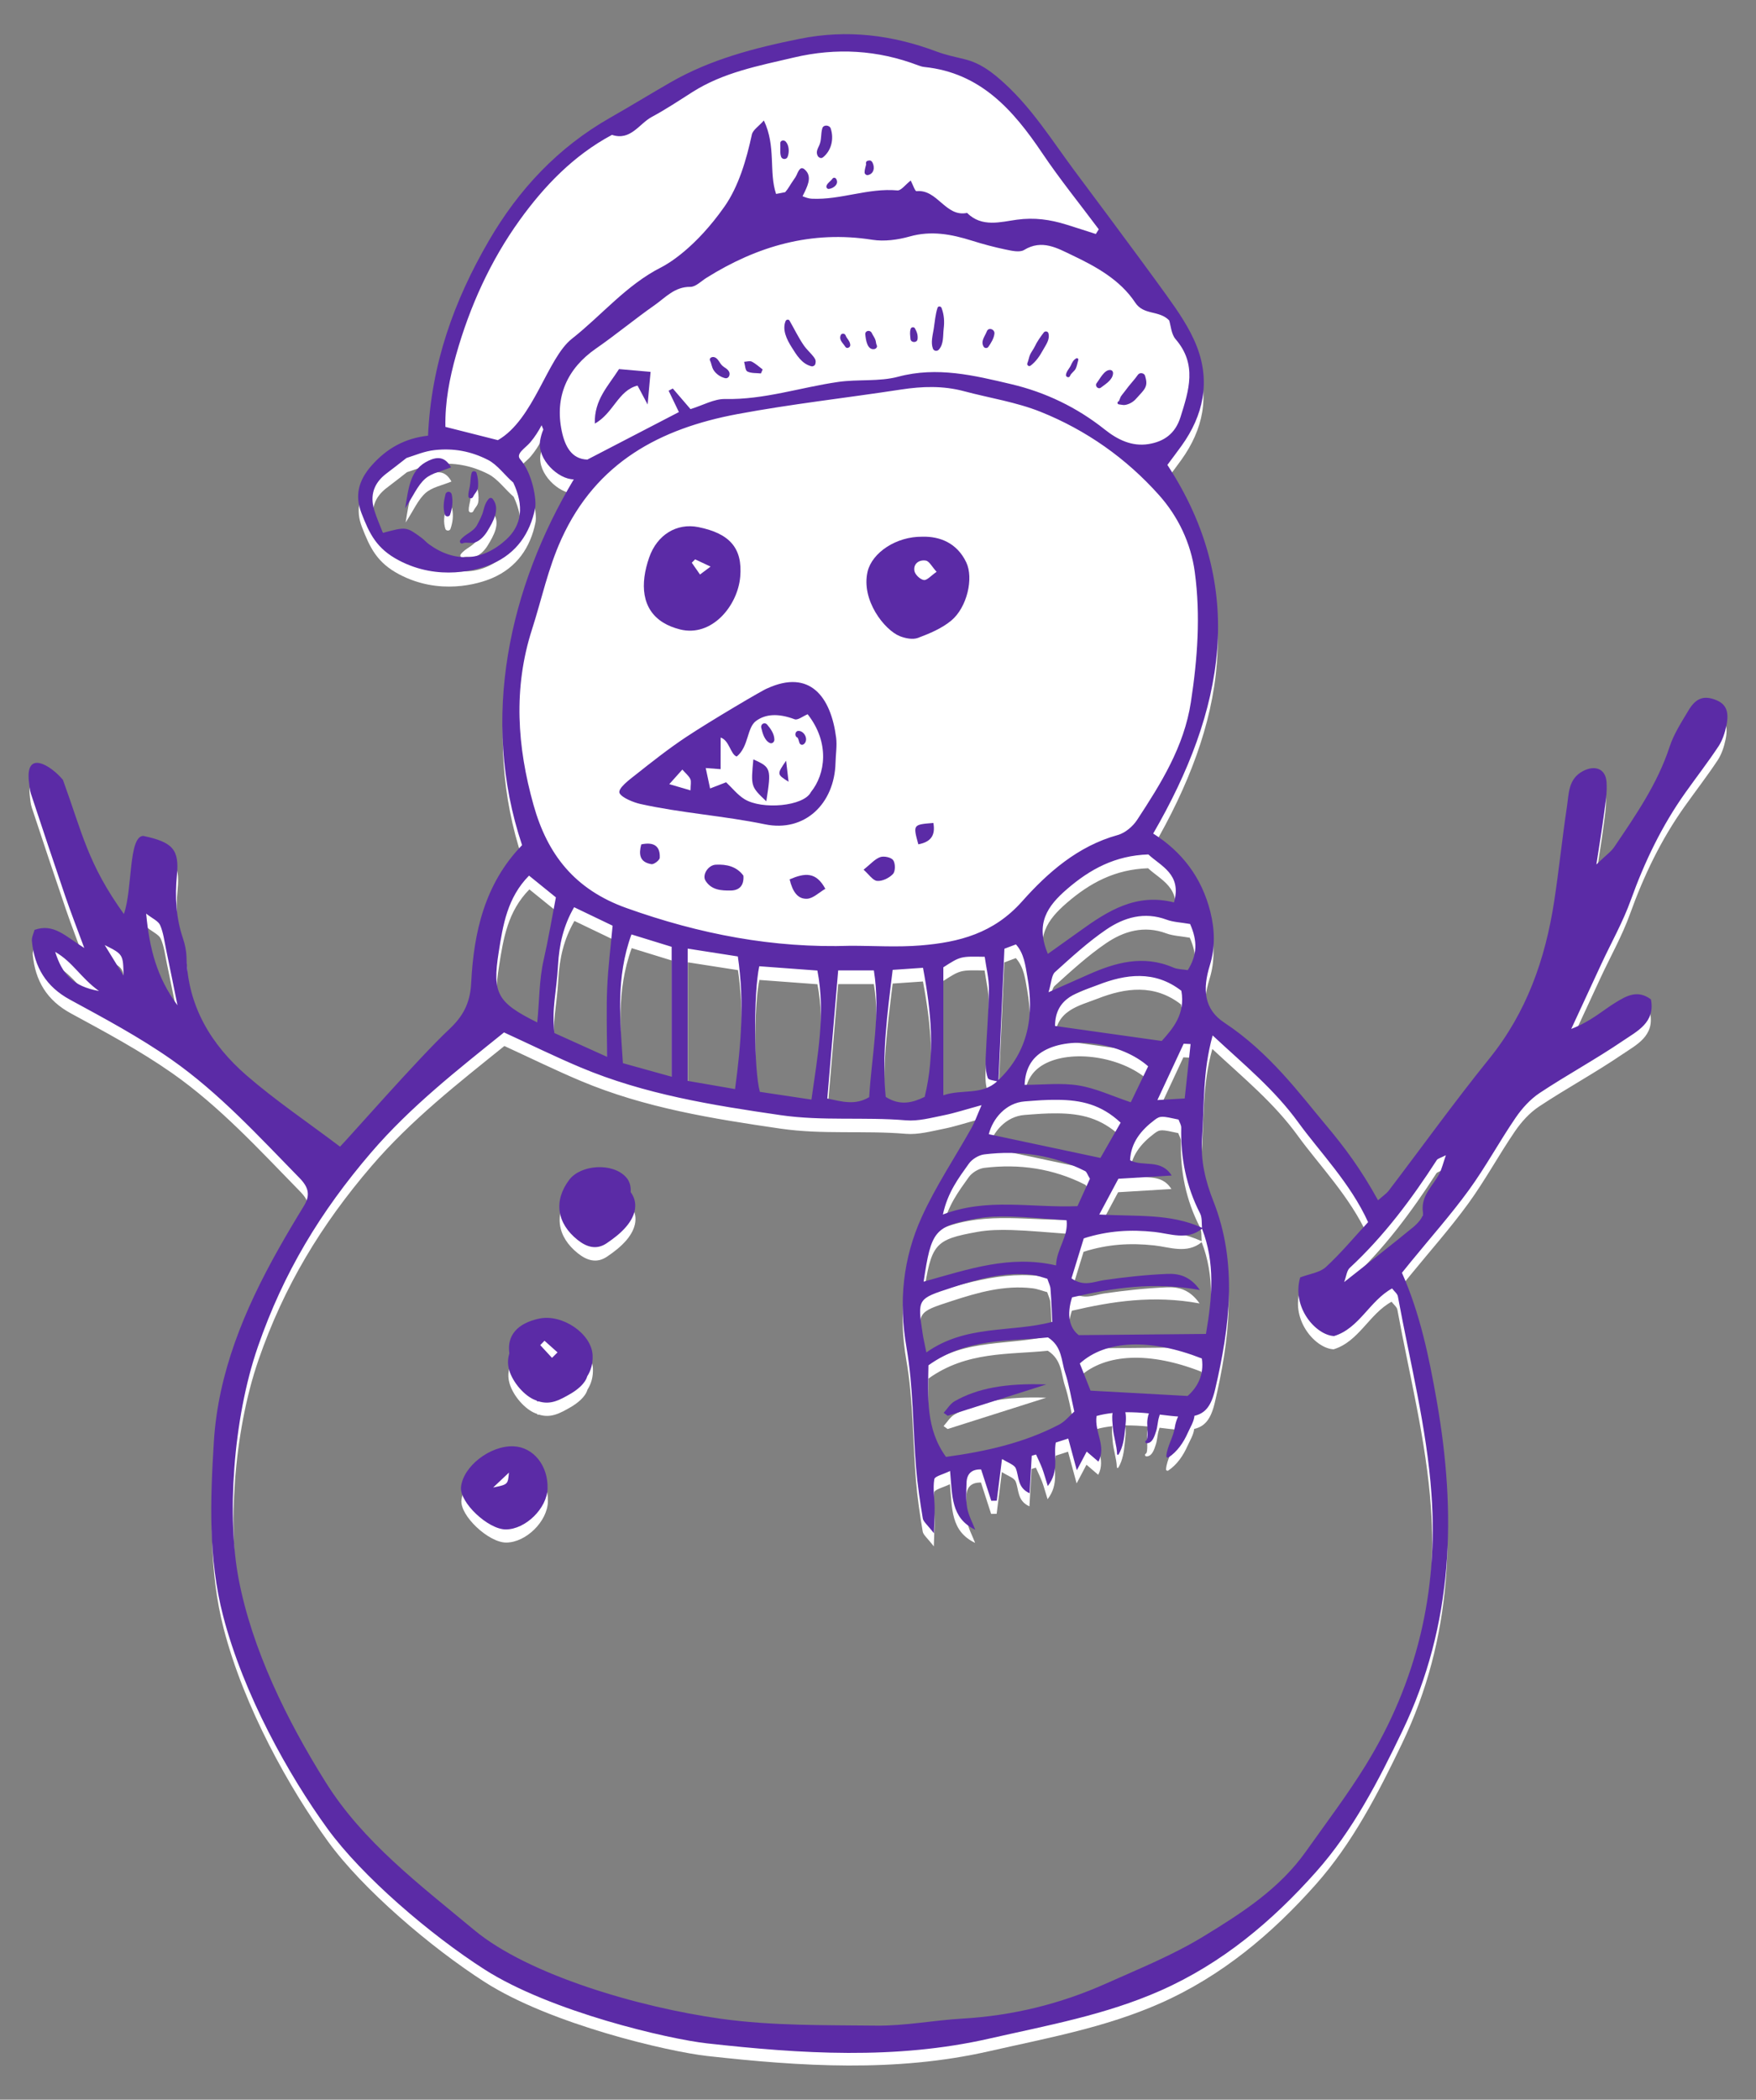 <svg xmlns="http://www.w3.org/2000/svg" xmlns:xlink="http://www.w3.org/1999/xlink" x="0px" y="0px" viewBox="0 0 111.633 133.403" xml:space="preserve"><rect x="0" y="0" width="111.633" height="133.403" fill="#808080" stroke="none"/><g id="main">	<g>		<g>			<path fill="#FFFFFF" d="M108.976,45.339c-0.719-0.264-1.219-0.098-1.678,0.671c-0.449,0.751-0.942,1.508-1.211,2.329    c-0.769,2.349-2.154,4.339-3.51,6.351c-0.201,0.298-0.521,0.516-1.136,1.108c0.213-1.395,0.37-2.313,0.489-3.236    c0.086-0.665,0.206-1.343,0.156-2.003c-0.063-0.835-0.724-1.081-1.473-0.699c-0.967,0.492-0.916,1.439-1.042,2.276    c-0.303,1.998-0.504,4.012-0.811,6.009c-0.561,3.655-1.744,7.04-4.119,9.979c-2.204,2.728-4.254,5.58-6.381,8.371    c-0.154,0.202-0.38,0.348-0.685,0.62c-1.089-1.972-2.102-3.339-3.355-4.828c-1.57-1.865-3.522-4.545-6.408-6.446    c-1.301-0.856-1.391-2.124-0.917-3.652c0.34-1.096,0.317-2.231,0.03-3.38c-0.549-2.195-1.816-3.829-3.631-4.972    c4.51-7.776,6.024-15.578,0.902-23.398c0.339-0.456,0.624-0.831,0.899-1.213c1.393-1.935,1.835-4.07,0.972-6.298    c-0.453-1.169-1.202-2.246-1.942-3.275c-1.797-2.498-5.729-7.75-5.849-7.912c-1.4-1.889-2.65-3.891-4.41-5.504    c-0.765-0.701-1.537-1.302-2.556-1.549c-0.59-0.143-1.19-0.268-1.756-0.48c-2.836-1.063-5.696-1.422-8.719-0.812    c-2.864,0.579-5.647,1.298-8.196,2.762c-1.281,0.736-2.541,1.51-3.825,2.24c-3.312,1.884-5.816,4.55-7.72,7.829    c-2.198,3.785-3.651,7.796-3.852,12.357c-1.45,0.16-2.62,0.791-3.607,1.92c-0.827,0.946-1.04,1.902-0.628,2.972    c0.512,1.333,0.964,2.272,2.373,3.016c2.534,1.337,5.02,0.628,5.943,0.223c1.537-0.674,2.399-1.927,2.72-3.527    c0.1-0.498-0.147-2.185-0.948-3.107c-0.309-0.356,0.327-0.704,0.643-1.078c0.281-0.333,0.515-0.697,0.716-1.082    c0.038,0.092,0.073,0.178,0.11,0.27c-0.096,0.227-0.169,0.479-0.206,0.724c-0.181,1.174,1.156,2.44,2.141,2.44    c-4.082,6.827-5.979,15.164-3.284,23.217c-2.38,2.454-3.072,5.558-3.231,8.746c-0.066,1.32-0.547,2.145-1.402,2.946    c-1.924,1.801-6.33,6.836-6.928,7.447c-2.084-1.572-4.101-2.931-5.926-4.511c-2.26-1.958-3.748-4.404-3.827-7.524    c-0.01-0.399-0.097-0.809-0.225-1.188c-0.441-1.304-0.515-2.632-0.383-3.99c0.158-1.638-0.245-2.109-2.137-2.51    c-0.949,0.031-0.672,3.381-1.23,4.958c-2.295-3.19-2.644-5.142-3.871-8.516c-0.765-0.917-2.381-1.924-2.163,0.094    c0.029,0.267,0.049,0.542,0.132,0.793c0.718,2.171,1.44,4.341,2.181,6.505c0.337,0.985,0.717,1.955,1.205,3.28    c-1.196-0.744-1.937-1.581-3.158-1.15c-0.053,0.21-0.191,0.47-0.168,0.714c0.16,1.65,0.896,2.889,2.416,3.715    c2.188,1.189,4.4,2.371,6.434,3.794c3.045,2.13,5.556,4.883,8.149,7.531c0.578,0.59,0.691,1.089,0.271,1.773    c-0.565,0.92-1.117,1.848-1.646,2.789c-2.129,3.794-3.797,7.778-4.069,12.158c-0.23,3.696-0.365,7.41,0.587,11.072    c1.299,4.994,4.175,10.125,6.617,13.488c2.213,3.049,6.55,6.75,9.977,8.945c4.201,2.69,11.691,4.424,14.134,4.696    c5.968,0.664,11.97,1.052,17.923-0.301c3.678-0.836,7.383-1.499,10.885-3.049c3.929-1.738,7.107-4.421,9.885-7.546    c2.328-2.62,3.943-5.748,5.475-8.936c3.254-6.769,3.439-13.781,2.178-20.958c-0.487-2.77-1.059-5.537-2.208-8.119    c0.228-0.282,0.396-0.49,0.565-0.697c1.236-1.514,2.539-2.979,3.687-4.557c1.068-1.468,1.935-3.079,2.961-4.58    c0.41-0.6,0.934-1.182,1.534-1.579c1.735-1.15,3.574-2.145,5.294-3.315c0.888-0.604,2.062-1.159,1.771-2.626    c-0.853-0.635-1.558-0.221-2.261,0.21c-0.817,0.5-1.536,1.183-2.799,1.666c0.752-1.623,1.335-2.886,1.923-4.148    c0.625-1.34,1.359-2.639,1.857-4.024c0.873-2.427,1.972-4.719,3.466-6.82c0.699-0.983,1.438-1.938,2.104-2.942    c0.252-0.381,0.406-0.854,0.501-1.306C109.893,46.06,109.661,45.591,108.976,45.339z M3.559,61.349    c1.134,0.653,1.606,1.634,2.786,2.484C4.671,63.528,4.009,62.756,3.559,61.349z M6.706,60.916    c1.171,0.589,1.171,0.589,1.195,1.946C7.543,62.279,7.185,61.696,6.706,60.916z M9.338,58.92c0.391,0.309,0.77,0.464,0.887,0.733    c0.21,0.483,0.272,1.034,0.382,1.559c0.23,1.103,0.452,2.208,0.72,3.527C10.021,62.984,9.543,61.132,9.338,58.92z M76.398,78.932    c0.828,2.139,0.656,4.309,0.247,6.667c-2.609,0.024-5.184,0.049-8.078,0.076c-0.586-0.446-0.784-1.277-0.426-2.397    c2.574-0.599,5.188-1.006,8.119-0.464c-0.643-0.917-1.38-1.053-2.077-1.024c-1.338,0.056-2.677,0.202-4.003,0.393    c-0.652,0.094-1.278,0.441-2.076-0.109c0.256-0.833,0.524-1.704,0.781-2.541c1.557-0.494,2.985-0.567,4.489-0.406    c0.981,0.105,2.077,0.562,3.024-0.207C76.398,78.922,76.397,78.927,76.398,78.932z M75.476,89.536    c-2.171-0.119-4.108-0.226-6.161-0.338c-0.221-0.558-0.459-1.16-0.683-1.725c1.656-1.499,4.474-1.604,7.75-0.316    C76.542,88.214,76.078,89.016,75.476,89.536z M62.791,69.354c0.044,0.124,0.357,0.154,0.591,0.21    c-0.967,0.903-2.237,0.482-3.417,0.886v-8.123c1.089-0.699,1.089-0.699,2.628-0.667c0.093,0.676,0.278,1.386,0.268,2.093    c-0.019,1.474-0.154,2.946-0.212,4.42C62.633,68.567,62.662,68.988,62.791,69.354z M73.835,67.005    c-2.365-0.333-4.535-0.638-6.776-0.954c0.014-1.862,1.528-2.136,2.71-2.599c1.782-0.697,3.619-0.948,5.312,0.366    C75.351,65.291,74.532,66.232,73.835,67.005z M75.229,67.178c0.147,0.007,0.293,0.014,0.44,0.021    c-0.119,1.103-0.239,2.206-0.374,3.453c-0.552,0.032-1.035,0.061-1.733,0.102C74.184,69.419,74.707,68.298,75.229,67.178z     M72.973,68.611c-0.362,0.751-0.734,1.522-1.102,2.284c-1.185-0.396-2.224-0.891-3.315-1.068    c-1.096-0.178-2.244-0.039-3.429-0.039c0.042-0.964,0.409-1.701,1.233-2.164C68.09,66.654,71.282,67.115,72.973,68.611z     M63.47,69.48c0.124-2.753,0.248-5.507,0.376-8.332c0.156-0.059,0.404-0.152,0.732-0.275c0.523,0.584,0.597,1.338,0.722,2.03    C65.745,65.383,65.38,67.658,63.47,69.48z M65.143,70.838c0.798-0.059,1.288-0.107,2.093-0.1c1.471,0.014,2.752,0.289,3.99,1.449    c-0.509,0.888-0.937,1.637-1.282,2.239c-2.448-0.52-4.73-1.005-7.091-1.507C63.101,71.934,63.936,70.927,65.143,70.838z     M68.974,75.265c0.1,0.051,0.141,0.218,0.301,0.482c-0.226,0.497-0.492,1.083-0.791,1.742c-2.963,0.117-5.705-0.551-8.546,0.53    c0.307-1.422,1.004-2.321,1.648-3.227c0.206-0.289,0.629-0.547,0.981-0.59C64.799,73.929,66.951,74.241,68.974,75.265z     M62.121,78.271c0.721-0.13,1.475-0.143,2.211-0.12c1.131,0.036,2.26,0.149,3.461,0.234c0.124,1.062-0.633,1.788-0.669,2.865    c-2.929-0.676-5.546,0.236-8.409,1.032C59.198,79.017,59.412,78.76,62.121,78.271z M60.493,82.664    c1.676-0.548,3.353-1.027,5.141-0.813c0.322,0.038,0.634,0.164,0.938,0.247c0.083,0.253,0.184,0.438,0.199,0.629    c0.052,0.663,0.074,1.329,0.114,2.106c-2.629,0.695-5.471,0.153-7.997,1.94c-0.116-0.578-0.186-0.865-0.23-1.156    C58.311,83.348,58.322,83.373,60.493,82.664z M59.02,87.591c2.444-1.753,5.119-1.513,7.593-1.771    c0.906,0.58,0.839,1.48,1.084,2.218c0.252,0.758,0.375,1.559,0.587,2.487c-0.292,0.257-0.585,0.631-0.969,0.832    c-2.228,1.162-4.638,1.699-7.179,2.048C58.846,91.627,58.989,89.635,59.02,87.591z M76.393,78.861    c-1.992-0.918-4.153-0.709-6.524-0.843c0.456-0.854,0.822-1.538,1.213-2.269c1.116-0.068,2.172-0.131,3.386-0.205    c-0.694-1.091-1.803-0.526-2.642-0.969c0.051-1.126,0.698-1.915,1.566-2.566c0.354-0.266,0.46-0.246,1.511-0.017    c0.055,0.159,0.176,0.343,0.171,0.523c-0.046,1.91,0.318,3.721,1.196,5.432C76.403,78.205,76.369,78.548,76.393,78.861z     M75.491,62.507c-0.305-0.052-0.641-0.045-0.922-0.166c-1.907-0.822-3.687-0.32-5.447,0.472c-0.718,0.323-1.44,0.638-2.475,1.097    c0.194-0.639,0.192-1.083,0.411-1.281c1.047-0.944,2.095-1.907,3.255-2.698c1.133-0.773,2.422-1.151,3.831-0.628    c0.429,0.159,0.912,0.173,1.494,0.275C76.107,60.644,76.106,61.523,75.491,62.507z M74.612,58.209    c-2.402-0.61-4.21,0.543-5.979,1.82c-0.648,0.468-1.302,0.929-2.029,1.447c-0.814-1.94-0.017-3.044,1.206-4.103    c1.471-1.273,3.071-2.139,5.177-2.208C73.773,55.901,75.133,56.419,74.612,58.209z M32.21,35.173    c-1.509,1.387-3.272,1.497-4.917,0.299c-0.163-0.118-0.295-0.279-0.457-0.397c-0.98-0.719-0.982-0.716-2.462-0.321    c-0.183-0.474-0.4-0.951-0.551-1.448c-0.284-0.939-0.022-1.716,0.768-2.314c0.44-0.333,0.866-0.666,1.281-0.99    c0.589-0.188,1.143-0.432,1.792-0.502c1.211-0.131,2.298,0.07,3.386,0.625c0.594,0.303,1.075,0.986,1.606,1.439    C33.346,33.044,33.202,34.261,32.21,35.173z M58.781,70.552c-0.758,0.365-1.544,0.591-2.474,0.003    c-0.256-2.625,0.097-5.246,0.442-8.064c0.61-0.042,1.233-0.084,1.926-0.132C59.197,65.16,59.456,67.792,58.781,70.552z     M55.256,70.57c-0.906,0.538-1.726,0.279-2.659,0.086c0.231-2.719,0.454-5.352,0.69-8.131h2.265    C55.995,65.278,55.414,67.904,55.256,70.57z M51.589,70.723c-1.209-0.181-2.255-0.338-3.275-0.49    c-0.388-1.388-0.402-6.318-0.038-7.972c1.193,0.088,2.39,0.177,3.691,0.273C52.494,65.267,51.981,67.933,51.589,70.723z     M46.736,70.057c-1.096-0.189-2-0.345-3.009-0.52v-8.396c1.224,0.191,2.138,0.334,3.187,0.497    C47.332,64.466,47.132,67.169,46.736,70.057z M42.712,61.027v8.246c-1.249-0.347-2.132-0.592-3.096-0.86    c-0.179-2.759-0.459-5.421,0.543-8.172C41.022,60.507,41.821,60.753,42.712,61.027z M38.605,68.009    c-1.375-0.621-2.326-1.05-3.343-1.51c-0.172-1.643,0.131-2.485,0.234-4.301c0.074-1.309,0.339-2.508,1.022-3.685    c0.766,0.368,1.536,0.737,2.444,1.173c-0.117,1.283-0.284,2.602-0.344,3.924C38.558,64.938,38.605,66.27,38.605,68.009z     M31.726,61.375c0.271-1.728,0.547-3.469,1.928-4.867c0.585,0.474,1.143,0.925,1.706,1.38c-0.26,1.349-0.48,2.669-0.777,3.972    c-0.296,1.297-0.267,2.644-0.408,3.965C31.638,64.564,31.316,63.998,31.726,61.375z M90.967,95.773    c0.438,6.177-0.93,11.934-4.179,17.203c-1.166,1.89-2.516,3.667-3.802,5.481c-1.681,2.37-4.062,3.896-6.49,5.377    c-1.962,1.198-4.076,2.048-6.164,2.983c-2.94,1.316-5.972,2.055-9.173,2.24c-1.815,0.105-3.626,0.465-5.436,0.444    c-3.296-0.037-6.618,0.02-9.884-0.437c-5.19-0.726-12.228-2.767-15.678-5.639c-3.458-2.878-7.045-5.576-9.418-9.365    c-2.475-3.951-4.682-8.437-5.538-12.934c-0.728-3.828-0.392-10.049,1.233-14.736c1.622-4.677,3.964-8.553,7.18-12.302    c2.52-2.936,5.534-5.283,8.446-7.63c1.697,0.779,3.261,1.548,4.865,2.222c4.062,1.708,8.358,2.397,12.691,3.028    c2.662,0.388,5.315,0.105,7.965,0.33c0.782,0.066,1.598-0.159,2.386-0.315c0.712-0.141,1.406-0.371,2.421-0.647    c-0.291,0.667-0.43,1.074-0.637,1.444c-1.053,1.88-2.264,3.687-3.156,5.64c-1.197,2.625-1.483,5.382-0.975,8.301    c0.437,2.506,0.4,5.092,0.609,7.64c0.088,1.073,0.25,2.141,0.426,3.204c0.036,0.217,0.286,0.398,0.707,0.946    c0.024-0.826,0.05-1.241,0.044-1.656c-0.009-0.594-0.117-1.201-0.02-1.775c0.033-0.194,0.56-0.305,1.002-0.523    c0.144,1.542,0.037,2.984,1.6,3.731c-0.177-0.458-0.426-0.902-0.511-1.377c-0.094-0.523-0.059-1.075-0.043-1.613    c0.017-0.565,0.325-0.86,0.926-0.843c0.214,0.66,0.429,1.326,0.645,1.991c0.117-0.002,0.234-0.004,0.351-0.006    c0.1-0.802,0.201-1.605,0.332-2.653c0.385,0.25,0.778,0.363,0.875,0.598c0.219,0.528,0.083,1.22,0.877,1.583    c0.048-0.839,0.092-1.61,0.136-2.382c0.091-0.026,0.182-0.052,0.273-0.078c0.131,0.292,0.275,0.58,0.39,0.879    c0.108,0.283,0.185,0.578,0.356,1.124c0.76-0.994,0.342-1.888,0.508-2.762c0.202-0.065,0.442-0.142,0.792-0.255    c0.169,0.624,0.318,1.176,0.545,2.013c0.296-0.56,0.456-0.862,0.627-1.185c0.236,0.202,0.467,0.4,0.746,0.639    c0.52-0.993-0.264-1.865-0.12-2.898c0.337-0.097,0.677-0.152,1.017-0.19c-0.051,0.305-0.001,0.649,0.021,0.945    c0.042,0.552,0.251,1.115,0.266,1.663c0.002,0.058,0.077,0.057,0.101,0.016c0.276-0.478,0.349-0.994,0.403-1.549    c0.032-0.328,0.1-0.767,0.022-1.125c0.497-0.005,0.996,0.024,1.493,0.074c-0.073,0.208-0.104,0.444-0.105,0.613    c-0.001,0.125,0.081,1.036-0.065,1.104c-0.095,0.044-0.065,0.182,0.042,0.178c0.37-0.012,0.492-0.474,0.585-0.75    c0.1-0.296,0.096-0.607,0.189-0.908c0.018-0.06,0.035-0.112,0.048-0.162c0.228,0.027,0.455,0.054,0.682,0.08    c0.173,0.02,0.328,0.032,0.481,0.042c-0.108,0.23-0.179,0.479-0.21,0.688c-0.093,0.624-0.483,1.199-0.539,1.817    c-0.007,0.08,0.077,0.135,0.146,0.089c0.553-0.37,0.944-0.94,1.219-1.56c0.145-0.326,0.389-0.709,0.423-1.08    c0.684-0.155,1.068-0.626,1.314-1.681c0.928-3.974,1.442-8.004-0.113-11.943c-0.512-1.298-0.813-2.573-0.719-3.931    c0.146-2.122,0.028-4.277,0.673-6.586c1.989,1.854,3.907,3.404,5.455,5.541c1.314,1.814,3.306,3.852,4.418,6.31    c-0.932,1.008-1.748,1.995-2.684,2.851c-0.389,0.355-1.035,0.43-1.629,0.657c-0.557,1.93,1.019,3.676,2.152,3.722    c1.604-0.491,2.249-2.234,3.683-3.022c0.141,0.188,0.337,0.333,0.369,0.508C89.602,87.395,90.666,91.521,90.967,95.773z     M91.477,75.403c-0.405,0.806-1.218,1.41-1.05,2.502c0.042,0.274-0.346,0.691-0.632,0.926c-1.39,1.141-2.812,2.242-4.374,3.476    c0.14-0.374,0.165-0.724,0.353-0.899c2.175-2.018,3.931-4.369,5.532-6.848c0.062-0.096,0.228-0.125,0.576-0.304    C91.709,74.756,91.63,75.098,91.477,75.403z"></path>			<path fill="#FFFFFF" d="M32.671,92.732c-1.488-0.06-3.206,1.271-3.337,2.587c-0.097,0.976,1.727,2.696,2.852,2.689    c1.252-0.009,2.607-1.337,2.645-2.593C34.874,93.955,33.93,92.783,32.671,92.732z M31.375,95.347    c0.402-0.379,0.656-0.619,1.002-0.945C32.312,95.155,32.312,95.155,31.375,95.347z"></path>			<path fill="#FFFFFF" d="M34.29,84.627c-1.387,0.298-2.05,1.079-1.886,2.2c-0.084,0.292-0.121,0.595-0.042,0.949    c0.169,0.754,0.868,1.633,1.562,1.969c0.076,0.037,0.146,0.06,0.219,0.087c0.015,0.021,0.03,0.039,0.045,0.06    c0.021-0.007,0.038-0.012,0.059-0.019c0.759,0.24,1.323-0.059,2.038-0.473c0.406-0.236,0.93-0.637,1.064-1.112    c0.239-0.373,0.366-0.818,0.343-1.34C37.63,85.587,35.769,84.309,34.29,84.627z M35.112,87.117    c-0.249-0.27-0.497-0.539-0.746-0.809c0.09-0.093,0.179-0.186,0.269-0.278c0.276,0.246,0.552,0.493,0.828,0.739    C35.346,86.885,35.229,87.001,35.112,87.117z"></path>			<path fill="#FFFFFF" d="M39.828,75.665c-0.861-0.969-2.894-0.81-3.618,0.148c-1.019,1.347-0.781,2.775,0.528,3.818    c0.572,0.456,1.196,0.653,1.848,0.213c0.442-0.298,0.88-0.634,1.225-1.035c0.669-0.778,0.766-1.578,0.297-2.215    C40.134,76.261,40.055,75.92,39.828,75.665z"></path>			<path fill="#FFFFFF" d="M40.721,51.959c2.611,0.579,5.286,0.747,7.914,1.29c2.534,0.524,4.424-1.311,4.485-3.913    c0.012-0.531,0.105-1.071,0.038-1.592c-0.333-2.593-1.669-4.355-4.371-3.123c-0.193,0.048-3.652,2.09-5.154,3.088    c-1.113,0.74-2.168,1.571-3.216,2.402c-0.34,0.27-1.173,0.878-1.007,1.173S40.315,51.869,40.721,51.959z M45.821,49.751    c0-0.651,0-1.23,0-2.006c0.559,0.179,0.627,1.078,1.022,1.205c0.774-0.634,0.637-1.827,1.228-2.26    c0.591-0.433,1.387-0.507,2.452-0.105c0.197,0.074,0.524-0.195,0.825-0.319c1.424,1.814,1.125,3.811,0.21,4.937    c-0.446,0.913-3.117,1.142-4.226,0.451c-0.437-0.272-0.774-0.705-1.162-1.069c-0.282,0.109-0.579,0.224-1.018,0.393    c-0.102-0.477-0.181-0.844-0.278-1.298C45.188,49.703,45.443,49.722,45.821,49.751z M43.389,49.778    c0.212,0.24,0.41,0.395,0.508,0.598c0.073,0.151,0.014,0.365,0.014,0.721c-0.451-0.132-0.832-0.243-1.349-0.393    C42.884,50.341,43.095,50.106,43.389,49.778z"></path>			<path fill="#FFFFFF" d="M42.186,40.455c0.292,0.178,0.641,0.322,1.052,0.426c2.025,0.512,3.676-1.503,3.83-3.355    c0.149-1.79-0.652-2.735-2.662-3.138c-1.372-0.276-2.62,0.487-3.121,1.924C40.7,37.991,40.796,39.606,42.186,40.455z     M44.204,36.435c0.273,0.128,0.547,0.256,0.979,0.458c-0.304,0.229-0.487,0.366-0.67,0.503c-0.174-0.25-0.348-0.499-0.522-0.749    C44.061,36.577,44.133,36.506,44.204,36.435z"></path>			<path fill="#FFFFFF" d="M57.196,41.306c0.352,0.142,0.83,0.237,1.16,0.113c0.742-0.279,1.515-0.602,2.115-1.101    c0.999-0.83,1.436-2.686,0.948-3.701c-0.594-1.236-1.691-1.652-2.792-1.62c-1.659-0.016-3.176,1.009-3.469,2.204    C54.726,39.027,56.234,40.919,57.196,41.306z M58.852,36.512c0.221,0.037,0.39,0.389,0.686,0.713    c-0.351,0.241-0.603,0.548-0.811,0.521c-0.23-0.031-0.558-0.343-0.598-0.575C58.048,36.698,58.442,36.444,58.852,36.512z"></path>			<path fill="#FFFFFF" d="M45.516,55.814c-0.494,0.024-0.881,0.654-0.654,1.016c0.376,0.599,1.003,0.632,1.605,0.624    c0.549-0.008,0.852-0.323,0.802-0.944C46.84,55.927,46.203,55.781,45.516,55.814z"></path>			<path fill="#FFFFFF" d="M55.767,56.846c0.331,0.026,0.768-0.189,1.003-0.443c0.156-0.169,0.155-0.672,0.011-0.875    c-0.128-0.181-0.593-0.279-0.828-0.193c-0.344,0.126-0.614,0.45-1.053,0.799C55.243,56.433,55.491,56.824,55.767,56.846z"></path>			<path fill="#FFFFFF" d="M50.203,56.745c0.191,0.792,0.518,1.263,1.114,1.23c0.383-0.021,0.747-0.395,1.154-0.63    C51.884,56.255,51.179,56.328,50.203,56.745z"></path>			<path fill="#FFFFFF" d="M58.378,54.521c0.781-0.143,1.102-0.558,0.955-1.356C58.035,53.27,58.035,53.27,58.378,54.521z"></path>			<path fill="#FFFFFF" d="M40.78,54.526c-0.155,0.596-0.134,1.125,0.649,1.255c0.157,0.026,0.519-0.253,0.526-0.405    C41.991,54.649,41.596,54.349,40.78,54.526z"></path>			<path fill="#FFFFFF" d="M40.545,25.404c0.184,0.345,0.316,0.592,0.641,1.201c0.08-0.88,0.124-1.371,0.188-2.07    c-0.86-0.077-1.431-0.127-2.004-0.179c-0.686,1.078-1.587,1.956-1.536,3.461C39.027,27.15,39.307,25.716,40.545,25.404z"></path>			<path fill="#FFFFFF" d="M48.382,24.634c0.036-0.084,0.073-0.168,0.109-0.252c-0.228-0.17-0.44-0.37-0.689-0.497    c-0.128-0.064-0.323,0.003-0.487,0.011c0.064,0.213,0.068,0.544,0.204,0.613C47.764,24.634,48.09,24.601,48.382,24.634z"></path>			<path fill="#FFFFFF" d="M66.509,88.805c-2.588-0.093-4.393,0.247-5.828,1.066c-0.281,0.16-0.466,0.486-0.696,0.736    c0.086,0.062,0.172,0.124,0.257,0.186C62.205,90.17,64.167,89.548,66.509,88.805z"></path>			<path fill="#FFFFFF" d="M27.27,30.172c-1.144,0.535-1.255,1.621-1.482,3.023c0.514-0.789,0.786-1.447,1.265-1.872    c0.422-0.375,1.074-0.489,1.648-0.729C28.296,29.867,27.775,29.935,27.27,30.172z"></path>			<path fill="#FFFFFF" d="M48.722,51.79c0.328-2.077,0.3-2.157-0.823-2.658C47.74,50.855,47.74,50.855,48.722,51.79z"></path>			<path fill="#FFFFFF" d="M50.137,50.55c-0.061-0.515-0.109-0.925-0.157-1.336C49.388,50.077,49.388,50.077,50.137,50.55z"></path>			<path fill="#FFFFFF" d="M52.7,12.923c0.309-0.038,0.669-0.328,0.449-0.652c-0.048-0.07-0.17-0.079-0.22-0.005    c-0.115,0.168-0.302,0.252-0.38,0.449C52.509,12.816,52.586,12.937,52.7,12.923z"></path>			<path fill="#FFFFFF" d="M46.099,24.93c0.246,0.061,0.358-0.239,0.255-0.416c-0.086-0.149-0.185-0.197-0.324-0.292    c-0.151-0.104-0.207-0.199-0.302-0.347c-0.1-0.155-0.245-0.321-0.447-0.279c-0.09,0.019-0.182,0.113-0.133,0.213    c0.1,0.203,0.109,0.431,0.237,0.623C45.547,24.679,45.815,24.86,46.099,24.93z"></path>			<path fill="#FFFFFF" d="M71.109,26.597c0.241,0.029,0.314,0.078,0.556-0.001c0.261-0.085,0.443-0.23,0.62-0.439    c0.165-0.196,0.391-0.394,0.504-0.624c0.124-0.252,0.063-0.487-0.009-0.746c-0.053-0.19-0.344-0.23-0.453-0.072    c-0.235,0.339-0.524,0.624-0.763,0.959c-0.104,0.145-0.226,0.279-0.325,0.425c-0.024,0.035-0.12,0.3-0.123,0.3    C71.005,26.41,70.996,26.583,71.109,26.597z"></path>			<path fill="#FFFFFF" d="M69.974,25.533c0.293-0.224,0.749-0.49,0.77-0.906c0.006-0.126-0.073-0.214-0.201-0.213    c-0.365,0.003-0.643,0.581-0.84,0.834C69.568,25.422,69.793,25.671,69.974,25.533z"></path>			<path fill="#FFFFFF" d="M68.011,24.794c0.065-0.181,0.283-0.292,0.367-0.476c0.079-0.173,0.107-0.369,0.16-0.55    c0.018-0.061-0.063-0.127-0.119-0.097c-0.195,0.102-0.264,0.256-0.354,0.45c-0.095,0.206-0.278,0.369-0.312,0.598    C67.732,24.865,67.958,24.943,68.011,24.794z"></path>			<path fill="#FFFFFF" d="M65.502,24.142c0.337-0.247,0.583-0.609,0.782-0.972c0.185-0.339,0.472-0.689,0.354-1.094    c-0.036-0.124-0.215-0.143-0.289-0.046c-0.221,0.289-0.428,0.583-0.584,0.912c-0.079,0.167-0.197,0.307-0.276,0.471    c-0.085,0.177-0.109,0.386-0.185,0.57C65.254,24.102,65.394,24.221,65.502,24.142z"></path>			<path fill="#FFFFFF" d="M62.821,22.952c0.17-0.246,0.36-0.546,0.391-0.848c0.028-0.274-0.375-0.424-0.484-0.142    c-0.127,0.33-0.414,0.631-0.196,0.983C62.592,23.042,62.757,23.045,62.821,22.952z"></path>			<path fill="#FFFFFF" d="M59.685,23.118c0.317-0.361,0.249-0.868,0.303-1.315c0.056-0.462,0.03-0.892-0.138-1.334    c-0.039-0.103-0.211-0.123-0.25-0.007c-0.143,0.425-0.175,0.916-0.245,1.356c-0.063,0.394-0.196,0.855-0.049,1.239    C59.367,23.22,59.575,23.243,59.685,23.118z"></path>			<path fill="#FFFFFF" d="M58.329,22.452c0.03-0.258-0.044-0.466-0.172-0.688c-0.056-0.097-0.227-0.075-0.262,0.028    c-0.077,0.226-0.034,0.413-0.017,0.647C57.896,22.695,58.299,22.711,58.329,22.452z"></path>			<path fill="#FFFFFF" d="M51.595,24.18c0.084,0.02,0.207-0.042,0.234-0.127c0.06-0.193,0.025-0.312-0.1-0.472    c-0.202-0.259-0.44-0.458-0.629-0.735c-0.35-0.51-0.597-1.038-0.904-1.568c-0.055-0.095-0.206-0.065-0.245,0.026    c-0.232,0.548,0.072,1.173,0.366,1.64C50.638,23.453,50.971,24.031,51.595,24.18z"></path>			<path fill="#FFFFFF" d="M54.056,22.822c-0.021-0.264-0.212-0.374-0.298-0.605c-0.049-0.132-0.259-0.148-0.312-0.008    c-0.12,0.316,0.145,0.489,0.294,0.733C53.835,23.096,54.069,22.984,54.056,22.822z"></path>			<path fill="#FFFFFF" d="M55.589,23.087c0.1-0.018,0.206-0.13,0.149-0.24c-0.05-0.097-0.046-0.219-0.08-0.323    c-0.055-0.169-0.165-0.301-0.241-0.463c-0.098-0.209-0.431-0.154-0.408,0.095C55.038,22.466,55.121,23.171,55.589,23.087z"></path>			<path fill="#FFFFFF" d="M31.096,32.594c-0.19,0.215-0.27,0.456-0.337,0.732c-0.079,0.323-0.237,0.61-0.39,0.905    c-0.251,0.481-0.769,0.573-1.079,0.986c-0.07,0.093,0.026,0.262,0.146,0.201c0.192-0.098,0.551,0.024,0.781-0.054    c0.338-0.115,0.619-0.429,0.798-0.726c0.351-0.582,0.84-1.402,0.334-2.038C31.281,32.516,31.166,32.514,31.096,32.594z"></path>			<path fill="#FFFFFF" d="M30.094,32.473c0.124-0.272,0.296-0.336,0.321-0.656c0.023-0.292-0.009-0.594-0.097-0.872    c-0.041-0.129-0.264-0.147-0.305-0.008c-0.086,0.285-0.065,0.565-0.117,0.855c-0.039,0.217-0.105,0.41-0.097,0.634    C29.804,32.587,30.033,32.608,30.094,32.473z"></path>			<path fill="#FFFFFF" d="M28.346,32.309c-0.11,0.438-0.17,0.856-0.035,1.29c0.044,0.141,0.274,0.151,0.324,0.009    c0.146-0.415,0.202-0.849,0.11-1.287C28.698,32.096,28.403,32.081,28.346,32.309z"></path>			<path fill="#FFFFFF" d="M52.324,10.915c0.541-0.433,0.703-1.182,0.489-1.831c-0.073-0.221-0.458-0.259-0.531-0.014    c-0.109,0.363-0.038,0.735-0.197,1.086c-0.1,0.222-0.222,0.414-0.102,0.656C52.043,10.936,52.201,11.014,52.324,10.915z"></path>			<path fill="#FFFFFF" d="M55.167,12.044c0.39-0.073,0.466-0.481,0.296-0.804c-0.054-0.103-0.14-0.146-0.255-0.116    c-0.016,0.004-0.033,0.008-0.049,0.013c-0.098,0.025-0.128,0.138-0.096,0.224c-0.036,0.174-0.101,0.336-0.098,0.518    C54.966,11.972,55.075,12.061,55.167,12.044z"></path>			<path fill="#FFFFFF" d="M49.663,10.882c0.063,0.18,0.337,0.189,0.409,0.011c0.119-0.29,0.106-0.738-0.118-0.976    c-0.123-0.13-0.364-0.075-0.345,0.132C49.634,10.324,49.571,10.62,49.663,10.882z"></path>			<path fill="#FFFFFF" d="M48.941,48.088c0.152,0.075,0.298-0.065,0.295-0.214c-0.008-0.365-0.23-0.683-0.459-0.95    c-0.164-0.191-0.43-0.032-0.374,0.201C48.484,47.467,48.604,47.922,48.941,48.088z"></path>			<path fill="#FFFFFF" d="M50.696,47.745c0.065,0.026,0.1,0.32,0.161,0.391c0.079,0.094,0.189,0.087,0.273,0.006    c0.291-0.279,0.001-0.825-0.367-0.82C50.539,47.326,50.498,47.666,50.696,47.745z"></path>		</g>		<g>			<path fill="#5B2BA6" d="M109.029,44.452c-0.72-0.265-1.22-0.098-1.68,0.672c-0.449,0.752-0.943,1.509-1.212,2.332    c-0.769,2.351-2.156,4.343-3.514,6.357c-0.201,0.298-0.521,0.516-1.137,1.11c0.213-1.396,0.37-2.315,0.489-3.239    c0.086-0.665,0.206-1.344,0.156-2.005c-0.063-0.835-0.724-1.082-1.474-0.7c-0.968,0.493-0.917,1.44-1.043,2.278    c-0.303,2-0.505,4.016-0.812,6.015c-0.562,3.659-1.746,7.047-4.124,9.989c-2.206,2.73-4.258,5.585-6.387,8.379    c-0.154,0.202-0.38,0.348-0.685,0.62c-1.09-1.974-2.104-3.342-3.358-4.832c-1.571-1.867-3.526-4.55-6.414-6.452    c-1.302-0.857-1.393-2.126-0.918-3.656c0.34-1.097,0.317-2.234,0.03-3.383c-0.549-2.197-1.818-3.833-3.635-4.977    c4.515-7.784,6.03-15.594,0.903-23.422c0.339-0.457,0.624-0.832,0.9-1.215c1.395-1.936,1.837-4.074,0.973-6.304    c-0.453-1.17-1.203-2.249-1.944-3.279c-1.799-2.501-5.734-7.758-5.855-7.92c-1.402-1.891-2.653-3.895-4.414-5.509    c-0.766-0.702-1.538-1.304-2.559-1.551c-0.59-0.143-1.191-0.268-1.758-0.48c-2.839-1.064-5.701-1.424-8.728-0.812    c-2.866,0.579-5.653,1.299-8.204,2.765c-1.282,0.737-2.543,1.511-3.829,2.242c-3.316,1.886-5.822,4.554-7.728,7.837    c-2.2,3.789-3.654,7.804-3.856,12.369c-1.452,0.16-2.623,0.792-3.611,1.922c-0.828,0.947-1.041,1.904-0.629,2.976    c0.513,1.335,0.965,2.274,2.375,3.019c2.536,1.339,5.025,0.628,5.949,0.223c1.538-0.674,2.401-1.929,2.723-3.531    c0.1-0.498-0.148-2.187-0.948-3.11c-0.309-0.356,0.327-0.705,0.643-1.079c0.282-0.334,0.516-0.698,0.717-1.083    c0.038,0.092,0.073,0.178,0.11,0.27c-0.097,0.227-0.169,0.479-0.207,0.725c-0.181,1.175,1.157,2.443,2.143,2.443    c-4.086,6.834-5.985,15.179-3.288,23.24c-2.382,2.456-3.075,5.563-3.234,8.755c-0.066,1.321-0.547,2.146-1.403,2.948    c-1.925,1.803-6.336,6.843-6.935,7.454c-2.086-1.574-4.105-2.934-5.931-4.516c-2.262-1.959-3.752-4.408-3.831-7.532    c-0.01-0.399-0.097-0.81-0.225-1.189c-0.441-1.305-0.515-2.635-0.384-3.995c0.159-1.639-0.246-2.111-2.139-2.512    c-0.95,0.031-0.673,3.384-1.231,4.963c-2.297-3.193-2.646-5.147-3.875-8.524c-0.766-0.918-2.383-1.925-2.165,0.094    c0.029,0.267,0.049,0.542,0.132,0.794c0.719,2.173,1.442,4.345,2.183,6.511c0.337,0.986,0.717,1.957,1.206,3.283    c-1.197-0.745-1.939-1.583-3.161-1.151c-0.053,0.21-0.192,0.47-0.168,0.715c0.16,1.651,0.897,2.892,2.419,3.719    c2.19,1.19,4.404,2.373,6.441,3.798c3.048,2.132,5.562,4.888,8.158,7.538c0.578,0.591,0.692,1.09,0.271,1.775    c-0.565,0.921-1.118,1.85-1.647,2.792c-2.131,3.798-3.8,7.786-4.073,12.17c-0.23,3.699-0.365,7.417,0.588,11.083    c1.3,5,4.179,10.135,6.623,13.501c2.215,3.052,6.556,6.757,9.987,8.954c4.205,2.693,11.703,4.429,14.148,4.701    c5.974,0.665,11.982,1.053,17.941-0.301c3.682-0.837,7.39-1.501,10.896-3.052c3.933-1.74,7.114-4.425,9.895-7.554    c2.331-2.622,3.946-5.753,5.48-8.945c3.257-6.776,3.443-13.794,2.18-20.979c-0.487-2.772-1.06-5.543-2.21-8.127    c0.229-0.282,0.396-0.491,0.565-0.698c1.237-1.516,2.542-2.982,3.691-4.561c1.069-1.469,1.937-3.082,2.964-4.584    c0.41-0.6,0.935-1.183,1.535-1.581c1.737-1.151,3.577-2.147,5.3-3.319c0.888-0.604,2.064-1.16,1.773-2.629    c-0.853-0.636-1.559-0.221-2.263,0.21c-0.818,0.501-1.538,1.184-2.802,1.667c0.753-1.624,1.337-2.889,1.925-4.152    c0.625-1.341,1.36-2.642,1.859-4.028c0.874-2.429,1.974-4.723,3.469-6.826c0.699-0.984,1.44-1.94,2.106-2.945    c0.252-0.381,0.406-0.854,0.502-1.308C109.947,45.174,109.714,44.704,109.029,44.452z M3.507,60.478    c1.135,0.654,1.608,1.635,2.789,2.487C4.62,62.66,3.957,61.887,3.507,60.478z M6.657,60.044c1.172,0.59,1.172,0.59,1.197,1.948    C7.495,61.409,7.137,60.826,6.657,60.044z M9.292,58.047c0.391,0.31,0.77,0.465,0.888,0.734c0.211,0.484,0.272,1.035,0.382,1.56    c0.231,1.104,0.452,2.21,0.721,3.53C9.975,62.115,9.497,60.261,9.292,58.047z M76.418,78.078    c0.829,2.141,0.657,4.313,0.247,6.674c-2.611,0.024-5.189,0.049-8.086,0.076c-0.587-0.447-0.785-1.278-0.426-2.4    c2.577-0.599,5.193-1.007,8.127-0.465c-0.644-0.917-1.381-1.054-2.079-1.025c-1.34,0.056-2.68,0.202-4.007,0.393    c-0.653,0.094-1.279,0.441-2.078-0.109c0.256-0.834,0.524-1.706,0.782-2.544c1.558-0.494,2.988-0.567,4.494-0.407    c0.982,0.105,2.079,0.563,3.027-0.208C76.418,78.069,76.418,78.074,76.418,78.078z M69.329,88.355    c-0.221-0.558-0.46-1.161-0.683-1.726c1.657-1.5,4.479-1.606,7.758-0.317c0.159,1.058-0.305,1.861-0.907,2.381    C73.322,88.574,71.384,88.468,69.329,88.355z M62.798,68.491c0.044,0.124,0.357,0.154,0.592,0.211    c-0.968,0.903-2.239,0.482-3.42,0.887v-8.131c1.09-0.7,1.09-0.7,2.63-0.668c0.093,0.676,0.278,1.387,0.269,2.095    c-0.019,1.475-0.154,2.949-0.212,4.424C62.64,67.704,62.669,68.124,62.798,68.491z M73.853,66.139    c-2.368-0.333-4.54-0.639-6.783-0.955c0.014-1.864,1.53-2.138,2.713-2.601c1.784-0.698,3.623-0.949,5.318,0.366    C75.371,64.425,74.551,65.366,73.853,66.139z M75.248,66.313c0.147,0.007,0.294,0.014,0.44,0.021    c-0.119,1.104-0.239,2.208-0.374,3.457c-0.553,0.032-1.036,0.061-1.735,0.102C74.202,68.556,74.725,67.434,75.248,66.313z     M72.99,67.748c-0.363,0.751-0.735,1.524-1.103,2.286c-1.186-0.397-2.226-0.892-3.318-1.069    c-1.097-0.178-2.246-0.039-3.432-0.039c0.042-0.965,0.409-1.703,1.234-2.166C68.102,65.788,71.297,66.25,72.99,67.748z     M63.477,68.618c0.124-2.756,0.249-5.512,0.376-8.34c0.157-0.059,0.404-0.152,0.732-0.276c0.524,0.584,0.598,1.34,0.722,2.032    C65.755,64.516,65.39,66.793,63.477,68.618z M65.152,69.977c0.799-0.059,1.289-0.107,2.095-0.099    c1.472,0.014,2.755,0.289,3.994,1.451c-0.509,0.889-0.938,1.638-1.283,2.241c-2.45-0.521-4.734-1.006-7.098-1.508    C63.108,71.074,63.944,70.065,65.152,69.977z M68.987,74.408c0.1,0.051,0.141,0.218,0.302,0.483    c-0.226,0.497-0.492,1.084-0.792,1.743c-2.966,0.117-5.71-0.551-8.555,0.53c0.308-1.423,1.005-2.323,1.65-3.23    c0.206-0.29,0.63-0.547,0.982-0.59C64.807,73.071,66.962,73.383,68.987,74.408z M62.127,77.417    c0.722-0.13,1.476-0.143,2.213-0.12c1.132,0.036,2.262,0.149,3.465,0.234c0.124,1.063-0.634,1.79-0.67,2.867    c-2.932-0.677-5.552,0.236-8.417,1.033C59.201,78.164,59.415,77.907,62.127,77.417z M60.497,81.814    c1.678-0.548,3.356-1.028,5.146-0.814c0.322,0.039,0.634,0.164,0.939,0.247c0.083,0.254,0.184,0.438,0.2,0.629    c0.052,0.664,0.075,1.331,0.114,2.109c-2.631,0.695-5.477,0.153-8.005,1.942c-0.116-0.578-0.186-0.866-0.231-1.158    C58.314,82.499,58.324,82.524,60.497,81.814z M59.023,86.746c2.446-1.755,5.124-1.515,7.6-1.773    c0.907,0.581,0.84,1.481,1.085,2.22c0.252,0.759,0.375,1.56,0.588,2.49c-0.292,0.257-0.586,0.632-0.97,0.832    c-2.231,1.163-4.643,1.701-7.186,2.05C58.849,90.787,58.992,88.792,59.023,86.746z M76.414,78.008    c-1.994-0.919-4.157-0.71-6.53-0.843c0.457-0.854,0.823-1.54,1.214-2.272c1.118-0.068,2.174-0.131,3.389-0.205    c-0.695-1.092-1.804-0.527-2.645-0.97c0.051-1.127,0.699-1.917,1.568-2.569c0.354-0.266,0.46-0.246,1.513-0.017    c0.055,0.159,0.176,0.343,0.171,0.523c-0.046,1.912,0.318,3.725,1.197,5.437C76.423,77.35,76.389,77.694,76.414,78.008z     M75.51,61.638c-0.306-0.052-0.642-0.045-0.923-0.166c-1.909-0.823-3.69-0.32-5.453,0.472c-0.719,0.323-1.442,0.639-2.477,1.098    c0.194-0.64,0.192-1.084,0.412-1.282c1.048-0.945,2.097-1.909,3.258-2.7c1.134-0.773,2.425-1.152,3.835-0.629    c0.43,0.159,0.913,0.173,1.496,0.275C76.127,59.773,76.126,60.652,75.51,61.638z M74.631,57.335    c-2.404-0.611-4.215,0.544-5.985,1.821c-0.649,0.468-1.303,0.93-2.031,1.449c-0.815-1.943-0.017-3.047,1.207-4.107    c1.473-1.275,3.074-2.141,5.182-2.211C73.791,55.025,75.152,55.544,74.631,57.335z M32.186,34.276    c-1.51,1.389-3.275,1.498-4.922,0.299c-0.163-0.118-0.295-0.279-0.457-0.398c-0.981-0.719-0.982-0.717-2.465-0.321    c-0.183-0.474-0.401-0.952-0.551-1.45c-0.285-0.94-0.022-1.717,0.768-2.316c0.44-0.333,0.867-0.667,1.282-0.991    c0.59-0.188,1.145-0.432,1.793-0.503c1.212-0.132,2.3,0.07,3.39,0.625c0.595,0.303,1.076,0.987,1.607,1.441    C33.324,32.145,33.179,33.363,32.186,34.276z M31.652,27.965c-1.186-0.3-2.213-0.559-3.337-0.843    c-0.029-1.581,0.263-3.094,0.681-4.577c0.869-3.076,2.182-5.978,4.042-8.56c1.567-2.175,3.441-4.121,5.866-5.416    c1.191,0.394,1.721-0.705,2.537-1.143c0.885-0.475,1.725-1.034,2.573-1.574c1.974-1.257,4.227-1.674,6.452-2.198    c2.698-0.635,5.327-0.483,7.913,0.502c0.126,0.048,0.259,0.087,0.392,0.101c3.562,0.37,5.641,2.731,7.488,5.474    c1.121,1.664,2.39,3.228,3.592,4.838c-0.062,0.099-0.124,0.199-0.187,0.298c-0.626-0.2-1.25-0.405-1.878-0.599    c-1.026-0.317-2.014-0.462-3.146-0.309c-0.997,0.135-2.226,0.513-3.158-0.431c-1.382,0.286-1.877-1.52-3.219-1.382    c-0.092,0.009-0.227-0.409-0.367-0.676c-0.342,0.265-0.613,0.65-0.846,0.628c-1.857-0.169-3.612,0.616-5.444,0.528    c-0.198-0.01-0.393-0.079-0.587-0.158c0.055-0.104,0.106-0.206,0.149-0.299c0.223-0.478,0.465-1.039-0.064-1.442    c-0.059-0.045-0.163-0.059-0.224-0.005c-0.168,0.15-0.189,0.344-0.308,0.529c-0.129,0.2-0.268,0.386-0.39,0.594    c-0.075,0.128-0.167,0.248-0.265,0.365c-0.179,0.029-0.371,0.081-0.58,0.112c-0.47-1.387,0.012-3.022-0.776-4.666    c-0.329,0.372-0.7,0.6-0.764,0.896c-0.34,1.575-0.837,3.289-1.74,4.574c-1.832,2.607-3.567,3.629-4.018,3.857    c-2.22,1.12-3.779,3.044-5.684,4.543C34.784,22.762,33.943,26.65,31.652,27.965z M35.71,27.379    c-0.45-2.168,0.344-3.963,2.176-5.233c1.269-0.879,2.46-1.87,3.725-2.755c0.693-0.485,1.278-1.178,2.275-1.165    c0.339,0.004,0.687-0.363,1.024-0.573c3.234-2.023,6.687-3.027,10.541-2.419c0.767,0.121,1.624,0.004,2.381-0.209    c1.376-0.387,2.656-0.142,3.957,0.266c0.703,0.221,1.417,0.413,2.138,0.562c0.386,0.08,0.893,0.202,1.178,0.028    c1.141-0.696,2.125-0.107,3.063,0.338c1.524,0.724,3.044,1.564,3.999,3.005c0.548,0.827,1.508,0.466,2.16,1.132    c0.107,0.332,0.131,0.872,0.409,1.194c1.381,1.599,0.848,3.245,0.309,4.956c-0.333,1.059-1.06,1.555-2.039,1.71    c-1.048,0.165-1.96-0.279-2.769-0.923c-1.77-1.409-3.774-2.373-5.958-2.887c-2.353-0.554-4.7-1.133-7.181-0.471    c-1.212,0.324-2.548,0.149-3.81,0.331c-2.396,0.345-4.717,1.138-7.188,1.085c-0.701-0.015-1.411,0.399-2.203,0.642    c-0.447-0.52-0.786-0.915-1.126-1.31c-0.088,0.047-0.177,0.094-0.265,0.141c0.196,0.408,0.393,0.816,0.653,1.356    c-1.882,0.976-3.772,1.957-5.819,3.019C36.34,29.172,35.914,28.359,35.71,27.379z M33.821,39.989    c0.616-1.916,1.016-3.869,1.87-5.744c2.221-4.88,6.278-7.017,11.184-7.935c3.443-0.644,6.935-1.028,10.399-1.56    c1.352-0.208,2.681-0.251,4.013,0.106c1.624,0.434,3.318,0.689,4.866,1.309c2.904,1.163,5.448,2.957,7.531,5.293    c1.22,1.368,2.025,3.059,2.272,4.891c0.372,2.756,0.173,5.511-0.249,8.262c-0.435,2.831-1.9,5.167-3.417,7.481    c-0.275,0.419-0.766,0.834-1.236,0.963c-2.528,0.697-4.452,2.387-6.074,4.212c-1.811,2.038-4.009,2.6-6.448,2.801    c-1.475,0.121-2.968,0.022-4.453,0.022c-4.913,0.167-9.609-0.739-14.254-2.398c-3.299-1.178-5.031-3.416-5.908-6.55    C32.88,47.446,32.616,43.732,33.821,39.989z M58.784,69.69c-0.758,0.365-1.545,0.592-2.477,0.003    c-0.257-2.627,0.097-5.251,0.442-8.072c0.611-0.042,1.234-0.085,1.928-0.132C59.2,64.293,59.46,66.928,58.784,69.69z     M55.256,69.708c-0.907,0.539-1.728,0.279-2.662,0.087c0.231-2.722,0.455-5.357,0.691-8.14h2.268    C55.995,64.411,55.413,67.039,55.256,69.708z M51.585,69.862c-1.21-0.181-2.257-0.338-3.278-0.491    c-0.388-1.39-0.403-6.324-0.038-7.98c1.195,0.088,2.392,0.177,3.695,0.273C52.491,64.4,51.978,67.069,51.585,69.862z     M46.728,69.195c-1.097-0.19-2.002-0.346-3.012-0.521V60.27c1.225,0.191,2.14,0.334,3.19,0.498    C47.324,63.598,47.124,66.304,46.728,69.195z M42.699,60.156v8.254c-1.25-0.347-2.134-0.593-3.099-0.861    c-0.179-2.761-0.46-5.426,0.543-8.18C41.008,59.635,41.808,59.882,42.699,60.156z M38.588,67.145    c-1.376-0.622-2.328-1.052-3.347-1.512c-0.172-1.645,0.132-2.487,0.234-4.305c0.074-1.311,0.339-2.51,1.023-3.688    c0.767,0.368,1.537,0.738,2.447,1.174c-0.117,1.285-0.285,2.604-0.344,3.928C38.541,64.071,38.588,65.404,38.588,67.145z     M31.702,60.505c0.271-1.73,0.547-3.473,1.93-4.872c0.586,0.474,1.144,0.926,1.707,1.382c-0.261,1.35-0.481,2.672-0.778,3.976    c-0.296,1.298-0.267,2.646-0.408,3.969C31.614,63.697,31.291,63.13,31.702,60.505z M91.002,94.936    c0.439,6.184-0.931,11.946-4.183,17.22c-1.167,1.892-2.518,3.671-3.806,5.487c-1.683,2.373-4.066,3.899-6.497,5.383    c-1.964,1.199-4.08,2.05-6.17,2.985c-2.943,1.317-5.978,2.057-9.182,2.243c-1.817,0.105-3.629,0.465-5.441,0.445    c-3.299-0.037-6.624,0.02-9.894-0.437c-5.195-0.727-12.24-2.77-15.693-5.645c-3.461-2.881-7.052-5.581-9.427-9.374    c-2.477-3.955-4.687-8.445-5.543-12.946c-0.729-3.832-0.393-10.059,1.234-14.75c1.623-4.682,3.968-8.562,7.188-12.314    c2.522-2.939,5.539-5.288,8.454-7.638c1.699,0.78,3.265,1.55,4.87,2.225c4.065,1.709,8.367,2.399,12.704,3.03    c2.665,0.388,5.32,0.105,7.973,0.33c0.782,0.066,1.6-0.159,2.388-0.316c0.713-0.142,1.408-0.372,2.423-0.648    c-0.291,0.667-0.43,1.075-0.637,1.445c-1.055,1.882-2.267,3.691-3.159,5.646c-1.198,2.627-1.485,5.388-0.976,8.309    c0.437,2.508,0.401,5.097,0.61,7.648c0.088,1.074,0.25,2.143,0.426,3.207c0.036,0.217,0.287,0.399,0.708,0.947    c0.024-0.827,0.05-1.243,0.044-1.657c-0.008-0.595-0.117-1.202-0.02-1.777c0.033-0.194,0.561-0.305,1.003-0.524    c0.145,1.544,0.037,2.987,1.602,3.735c-0.177-0.458-0.426-0.903-0.512-1.378c-0.095-0.524-0.059-1.076-0.043-1.614    c0.017-0.565,0.325-0.861,0.926-0.843c0.214,0.661,0.429,1.327,0.645,1.993c0.117-0.002,0.234-0.004,0.351-0.006    c0.1-0.803,0.201-1.607,0.332-2.655c0.385,0.251,0.778,0.364,0.876,0.599c0.219,0.529,0.083,1.222,0.878,1.584    c0.048-0.84,0.092-1.612,0.136-2.384c0.091-0.026,0.182-0.052,0.274-0.078c0.131,0.293,0.275,0.581,0.39,0.88    c0.108,0.283,0.185,0.579,0.357,1.125c0.761-0.995,0.342-1.89,0.508-2.765c0.202-0.065,0.442-0.142,0.792-0.255    c0.169,0.625,0.319,1.178,0.545,2.015c0.296-0.561,0.456-0.863,0.627-1.186c0.236,0.202,0.468,0.4,0.747,0.64    c0.521-0.994-0.265-1.867-0.12-2.901c0.338-0.097,0.677-0.152,1.018-0.19c-0.051,0.306-0.001,0.65,0.021,0.946    c0.042,0.552,0.251,1.116,0.266,1.664c0.002,0.058,0.077,0.057,0.101,0.016c0.276-0.479,0.35-0.996,0.403-1.55    c0.032-0.329,0.1-0.767,0.022-1.126c0.498-0.005,0.997,0.024,1.495,0.074c-0.074,0.208-0.104,0.444-0.105,0.614    c-0.001,0.125,0.081,1.037-0.065,1.105c-0.095,0.044-0.065,0.182,0.042,0.179c0.37-0.012,0.492-0.474,0.585-0.751    c0.1-0.296,0.096-0.608,0.189-0.909c0.018-0.06,0.035-0.112,0.048-0.162c0.228,0.027,0.456,0.054,0.683,0.08    c0.173,0.02,0.328,0.032,0.482,0.042c-0.108,0.23-0.179,0.479-0.21,0.689c-0.093,0.625-0.484,1.2-0.539,1.819    c-0.007,0.08,0.077,0.135,0.146,0.089c0.553-0.37,0.945-0.941,1.22-1.561c0.145-0.327,0.39-0.71,0.423-1.081    c0.685-0.155,1.069-0.626,1.315-1.683c0.929-3.978,1.443-8.012-0.113-11.955c-0.513-1.299-0.814-2.576-0.72-3.935    c0.146-2.124,0.028-4.281,0.674-6.593c1.991,1.856,3.911,3.408,5.46,5.547c1.315,1.816,3.31,3.855,4.422,6.316    c-0.933,1.009-1.749,1.997-2.686,2.854c-0.389,0.356-1.036,0.43-1.631,0.657c-0.558,1.932,1.021,3.679,2.155,3.726    c1.605-0.491,2.251-2.236,3.687-3.025c0.141,0.188,0.337,0.333,0.369,0.508C89.636,86.55,90.7,90.68,91.002,94.936z     M91.513,74.546c-0.405,0.807-1.219,1.412-1.051,2.504c0.042,0.274-0.346,0.692-0.633,0.927c-1.391,1.142-2.815,2.244-4.378,3.48    c0.14-0.375,0.165-0.725,0.353-0.9c2.177-2.02,3.935-4.373,5.537-6.855c0.062-0.096,0.228-0.125,0.576-0.304    C91.744,73.899,91.666,74.241,91.513,74.546z"></path>			<path fill="#5B2BA6" d="M34.809,94.578c-0.038,1.257-1.394,2.587-2.647,2.595c-1.126,0.008-2.952-1.714-2.854-2.691    c0.132-1.317,1.851-2.65,3.34-2.59C33.909,91.943,34.853,93.117,34.809,94.578z M31.351,94.509    c0.938-0.192,0.938-0.192,1.003-0.946C32.008,93.89,31.753,94.13,31.351,94.509z"></path>			<path fill="#5B2BA6" d="M37.673,86.104c-0.061-1.364-1.924-2.643-3.404-2.325c-1.389,0.299-2.052,1.08-1.888,2.202    c-0.084,0.292-0.121,0.595-0.042,0.95c0.169,0.755,0.869,1.635,1.564,1.971c0.076,0.037,0.147,0.06,0.219,0.087    c0.015,0.021,0.03,0.039,0.045,0.06c0.02-0.007,0.038-0.012,0.059-0.019c0.76,0.241,1.324-0.059,2.04-0.473    c0.407-0.236,0.931-0.638,1.065-1.113C37.569,87.072,37.697,86.627,37.673,86.104z M34.614,85.184    c0.276,0.247,0.553,0.493,0.829,0.74c-0.117,0.116-0.234,0.232-0.351,0.348c-0.249-0.27-0.498-0.54-0.747-0.809    C34.434,85.369,34.524,85.276,34.614,85.184z"></path>			<path fill="#5B2BA6" d="M40.092,75.739c0.026-0.334-0.053-0.675-0.28-0.931c-0.862-0.97-2.897-0.81-3.622,0.148    c-1.019,1.348-0.781,2.777,0.528,3.821c0.573,0.457,1.197,0.654,1.85,0.213c0.442-0.298,0.881-0.635,1.226-1.036    C40.465,77.177,40.562,76.377,40.092,75.739z"></path>			<path fill="#5B2BA6" d="M39.393,50.405c-0.167-0.295,0.667-0.904,1.008-1.174c1.05-0.832,2.105-1.664,3.219-2.404    c1.503-0.999,4.966-3.043,5.159-3.091c2.705-1.234,4.042,0.531,4.375,3.126c0.067,0.521-0.026,1.061-0.038,1.593    c-0.061,2.605-1.953,4.441-4.489,3.917c-2.631-0.543-5.308-0.712-7.921-1.292C40.299,50.989,39.56,50.699,39.393,50.405z     M45.811,48.869c-0.379-0.029-0.634-0.048-0.947-0.072c0.097,0.454,0.176,0.822,0.278,1.299c0.44-0.17,0.737-0.285,1.019-0.394    c0.388,0.365,0.725,0.797,1.163,1.07c1.111,0.692,3.784,0.462,4.23-0.451c0.916-1.127,1.215-3.125-0.21-4.941    c-0.301,0.124-0.629,0.394-0.826,0.32c-1.066-0.401-1.862-0.328-2.454,0.105c-0.592,0.433-0.454,1.628-1.229,2.262    c-0.396-0.127-0.464-1.027-1.023-1.206C45.811,47.638,45.811,48.218,45.811,48.869z M42.548,49.822    c0.518,0.151,0.899,0.262,1.351,0.394c0-0.356,0.058-0.57-0.014-0.721c-0.098-0.204-0.296-0.359-0.508-0.599    C43.083,49.224,42.872,49.46,42.548,49.822z"></path>			<path fill="#5B2BA6" d="M42.172,39.563c-1.391-0.849-1.488-2.466-0.901-4.147c0.502-1.439,1.751-2.202,3.124-1.926    c2.011,0.404,2.813,1.35,2.664,3.141c-0.154,1.854-1.807,3.87-3.834,3.358C42.814,39.886,42.464,39.741,42.172,39.563z     M44.192,35.539c-0.071,0.071-0.142,0.142-0.214,0.213c0.174,0.25,0.349,0.5,0.523,0.75c0.183-0.137,0.366-0.275,0.671-0.504    C44.74,35.796,44.466,35.668,44.192,35.539z"></path>			<path fill="#5B2BA6" d="M58.63,34.1c1.102-0.031,2.2,0.385,2.794,1.622c0.488,1.016,0.051,2.874-0.949,3.705    c-0.6,0.499-1.374,0.823-2.117,1.102c-0.33,0.124-0.809,0.028-1.161-0.113c-0.962-0.387-2.472-2.282-2.04-4.11    C55.451,35.11,56.969,34.083,58.63,34.1z M59.542,36.33c-0.297-0.324-0.466-0.677-0.687-0.713    c-0.41-0.068-0.804,0.186-0.723,0.659c0.04,0.232,0.368,0.545,0.599,0.576C58.938,36.879,59.19,36.571,59.542,36.33z"></path>			<path fill="#5B2BA6" d="M47.26,55.634c0.049,0.621-0.253,0.937-0.803,0.945c-0.603,0.008-1.23-0.024-1.606-0.624    c-0.227-0.362,0.161-0.993,0.655-1.017C46.193,54.904,46.831,55.05,47.26,55.634z"></path>			<path fill="#5B2BA6" d="M54.899,55.257c0.439-0.349,0.71-0.673,1.054-0.799c0.236-0.086,0.701,0.012,0.829,0.193    c0.144,0.203,0.145,0.706-0.011,0.875c-0.236,0.255-0.673,0.47-1.004,0.444C55.49,55.949,55.242,55.558,54.899,55.257z"></path>			<path fill="#5B2BA6" d="M50.198,55.87c0.976-0.417,1.683-0.491,2.27,0.601c-0.407,0.235-0.771,0.609-1.155,0.631    C50.716,57.134,50.389,56.663,50.198,55.87z"></path>			<path fill="#5B2BA6" d="M58.38,53.644c-0.343-1.253-0.343-1.253,0.956-1.357C59.483,53.085,59.162,53.5,58.38,53.644z"></path>			<path fill="#5B2BA6" d="M40.765,53.649c0.817-0.177,1.213,0.122,1.177,0.851c-0.007,0.151-0.369,0.431-0.527,0.405    C40.631,54.775,40.61,54.246,40.765,53.649z"></path>			<path fill="#5B2BA6" d="M41.359,23.628c-0.063,0.699-0.108,1.19-0.188,2.072c-0.325-0.609-0.457-0.857-0.641-1.202    c-1.24,0.313-1.52,1.748-2.715,2.416c-0.051-1.507,0.851-2.385,1.537-3.464C39.927,23.5,40.498,23.551,41.359,23.628z"></path>			<path fill="#5B2BA6" d="M48.374,23.727c-0.292-0.033-0.618-0.001-0.864-0.125c-0.137-0.069-0.141-0.401-0.204-0.614    c0.165-0.008,0.36-0.076,0.487-0.011c0.25,0.127,0.462,0.327,0.69,0.497C48.447,23.559,48.411,23.643,48.374,23.727z"></path>			<path fill="#5B2BA6" d="M59.99,89.765c0.23-0.25,0.416-0.576,0.696-0.737c1.436-0.82,3.243-1.16,5.833-1.067    c-2.345,0.744-4.308,1.367-6.272,1.99C60.162,89.889,60.076,89.827,59.99,89.765z"></path>			<path fill="#5B2BA6" d="M25.759,32.296c0.227-1.404,0.338-2.49,1.483-3.026c0.506-0.237,1.027-0.305,1.432,0.423    c-0.574,0.239-1.227,0.354-1.65,0.729C26.545,30.848,26.273,31.506,25.759,32.296z"></path>			<path fill="#5B2BA6" d="M48.715,50.909c-0.984-0.935-0.984-0.935-0.823-2.661C49.016,48.75,49.043,48.83,48.715,50.909z"></path>			<path fill="#5B2BA6" d="M49.974,48.331c0.048,0.411,0.097,0.822,0.157,1.337C49.382,49.195,49.382,49.195,49.974,48.331z"></path>			<path fill="#5B2BA6" d="M53.147,11.352c-0.048-0.07-0.17-0.079-0.221-0.005c-0.115,0.168-0.302,0.253-0.38,0.449    c-0.04,0.101,0.036,0.222,0.151,0.208C53.006,11.966,53.367,11.675,53.147,11.352z"></path>			<path fill="#5B2BA6" d="M46.344,23.607c-0.087-0.149-0.185-0.197-0.324-0.292c-0.151-0.104-0.208-0.2-0.303-0.347    c-0.1-0.155-0.245-0.321-0.448-0.279c-0.09,0.019-0.182,0.113-0.133,0.214c0.1,0.203,0.109,0.431,0.237,0.624    c0.163,0.246,0.432,0.427,0.716,0.497C46.335,24.084,46.447,23.784,46.344,23.607z"></path>			<path fill="#5B2BA6" d="M72.796,23.88c-0.053-0.19-0.344-0.23-0.454-0.072c-0.235,0.339-0.525,0.625-0.764,0.96    c-0.103,0.145-0.226,0.279-0.325,0.426c-0.024,0.035-0.12,0.3-0.123,0.301c-0.111,0.01-0.119,0.183-0.006,0.196    c0.241,0.029,0.314,0.078,0.556-0.001c0.262-0.085,0.444-0.23,0.62-0.439c0.165-0.196,0.392-0.395,0.504-0.625    C72.929,24.375,72.868,24.139,72.796,23.88z"></path>			<path fill="#5B2BA6" d="M70.558,23.507c-0.365,0.003-0.643,0.582-0.841,0.835c-0.135,0.173,0.09,0.423,0.271,0.284    c0.293-0.225,0.75-0.49,0.771-0.906C70.765,23.594,70.686,23.506,70.558,23.507z"></path>			<path fill="#5B2BA6" d="M68.431,22.763c-0.195,0.102-0.264,0.256-0.354,0.45c-0.095,0.206-0.278,0.369-0.312,0.598    c-0.021,0.147,0.204,0.225,0.258,0.076c0.065-0.181,0.283-0.293,0.368-0.476c0.08-0.173,0.107-0.369,0.16-0.551    C68.569,22.799,68.488,22.733,68.431,22.763z"></path>			<path fill="#5B2BA6" d="M66.648,21.166c-0.036-0.124-0.215-0.143-0.289-0.046c-0.221,0.289-0.429,0.583-0.585,0.912    c-0.079,0.167-0.197,0.308-0.276,0.471c-0.085,0.178-0.109,0.386-0.185,0.571c-0.05,0.119,0.091,0.239,0.199,0.16    c0.337-0.248,0.583-0.609,0.782-0.973C66.479,21.922,66.766,21.572,66.648,21.166z"></path>			<path fill="#5B2BA6" d="M62.735,21.053c-0.127,0.33-0.415,0.632-0.196,0.984c0.06,0.096,0.225,0.1,0.289,0.007    c0.17-0.246,0.36-0.546,0.391-0.849C63.247,20.921,62.843,20.77,62.735,21.053z"></path>			<path fill="#5B2BA6" d="M59.854,19.558c-0.039-0.103-0.212-0.123-0.251-0.007c-0.143,0.425-0.175,0.916-0.246,1.357    c-0.063,0.395-0.196,0.856-0.049,1.241c0.062,0.163,0.27,0.186,0.38,0.06c0.317-0.361,0.25-0.869,0.303-1.316    C60.048,20.43,60.022,20,59.854,19.558z"></path>			<path fill="#5B2BA6" d="M58.159,20.855c-0.056-0.097-0.227-0.075-0.262,0.028c-0.077,0.226-0.034,0.413-0.017,0.647    c0.018,0.256,0.422,0.272,0.452,0.013C58.362,21.285,58.287,21.077,58.159,20.855z"></path>			<path fill="#5B2BA6" d="M51.725,22.672c-0.202-0.26-0.44-0.459-0.63-0.735c-0.35-0.51-0.598-1.039-0.905-1.569    c-0.055-0.095-0.206-0.065-0.245,0.026c-0.233,0.549,0.072,1.174,0.367,1.642c0.321,0.509,0.654,1.087,1.279,1.237    c0.085,0.02,0.207-0.042,0.234-0.128C51.885,22.952,51.851,22.833,51.725,22.672z"></path>			<path fill="#5B2BA6" d="M53.756,21.307c-0.049-0.133-0.259-0.148-0.312-0.008c-0.12,0.317,0.145,0.489,0.294,0.734    c0.095,0.155,0.329,0.042,0.316-0.12C54.033,21.648,53.842,21.538,53.756,21.307z"></path>			<path fill="#5B2BA6" d="M55.738,21.938c-0.05-0.098-0.046-0.219-0.08-0.323c-0.055-0.17-0.165-0.301-0.241-0.463    c-0.098-0.21-0.432-0.155-0.408,0.095c0.029,0.31,0.112,1.016,0.58,0.931C55.689,22.16,55.794,22.048,55.738,21.938z"></path>			<path fill="#5B2BA6" d="M31.323,31.7c-0.066-0.083-0.182-0.085-0.252-0.006c-0.19,0.215-0.27,0.457-0.338,0.733    c-0.079,0.324-0.237,0.611-0.391,0.906c-0.251,0.482-0.77,0.573-1.08,0.987c-0.07,0.093,0.026,0.262,0.146,0.201    c0.192-0.098,0.552,0.024,0.782-0.054c0.338-0.116,0.62-0.43,0.799-0.727C31.34,33.157,31.83,32.336,31.323,31.7z"></path>			<path fill="#5B2BA6" d="M30.293,30.044c-0.041-0.129-0.264-0.148-0.306-0.008c-0.086,0.285-0.065,0.565-0.117,0.856    c-0.039,0.218-0.105,0.41-0.097,0.634c0.005,0.161,0.236,0.182,0.297,0.047c0.124-0.272,0.296-0.336,0.321-0.656    C30.413,30.625,30.381,30.323,30.293,30.044z"></path>			<path fill="#5B2BA6" d="M28.718,31.421c-0.047-0.225-0.342-0.24-0.399-0.012c-0.11,0.439-0.171,0.856-0.035,1.291    c0.044,0.141,0.274,0.151,0.324,0.009C28.754,32.293,28.81,31.859,28.718,31.421z"></path>			<path fill="#5B2BA6" d="M52.81,8.162c-0.073-0.221-0.459-0.259-0.532-0.014c-0.109,0.363-0.038,0.735-0.197,1.087    c-0.1,0.223-0.222,0.415-0.103,0.657c0.061,0.123,0.219,0.202,0.342,0.103C52.862,9.561,53.025,8.812,52.81,8.162z"></path>			<path fill="#5B2BA6" d="M55.462,10.319c-0.054-0.103-0.14-0.146-0.255-0.116c-0.016,0.004-0.033,0.008-0.049,0.013    c-0.098,0.025-0.129,0.139-0.096,0.225c-0.037,0.174-0.101,0.336-0.098,0.518c0.001,0.094,0.11,0.183,0.202,0.166    C55.556,11.051,55.632,10.643,55.462,10.319z"></path>			<path fill="#5B2BA6" d="M49.949,8.996c-0.123-0.13-0.364-0.075-0.346,0.132c0.025,0.275-0.038,0.572,0.054,0.834    c0.063,0.18,0.337,0.189,0.41,0.011C50.186,9.682,50.173,9.233,49.949,8.996z"></path>			<path fill="#5B2BA6" d="M48.77,46.039c-0.164-0.191-0.43-0.032-0.375,0.202c0.082,0.342,0.202,0.797,0.539,0.963    c0.152,0.075,0.299-0.065,0.295-0.215C49.221,46.624,48.999,46.305,48.77,46.039z"></path>			<path fill="#5B2BA6" d="M50.758,46.438c-0.224,0.003-0.265,0.344-0.067,0.423c0.065,0.026,0.101,0.32,0.161,0.391    c0.079,0.094,0.189,0.087,0.273,0.006C51.417,46.979,51.127,46.432,50.758,46.438z"></path>		</g>	</g></g><g id="masks"></g></svg>
